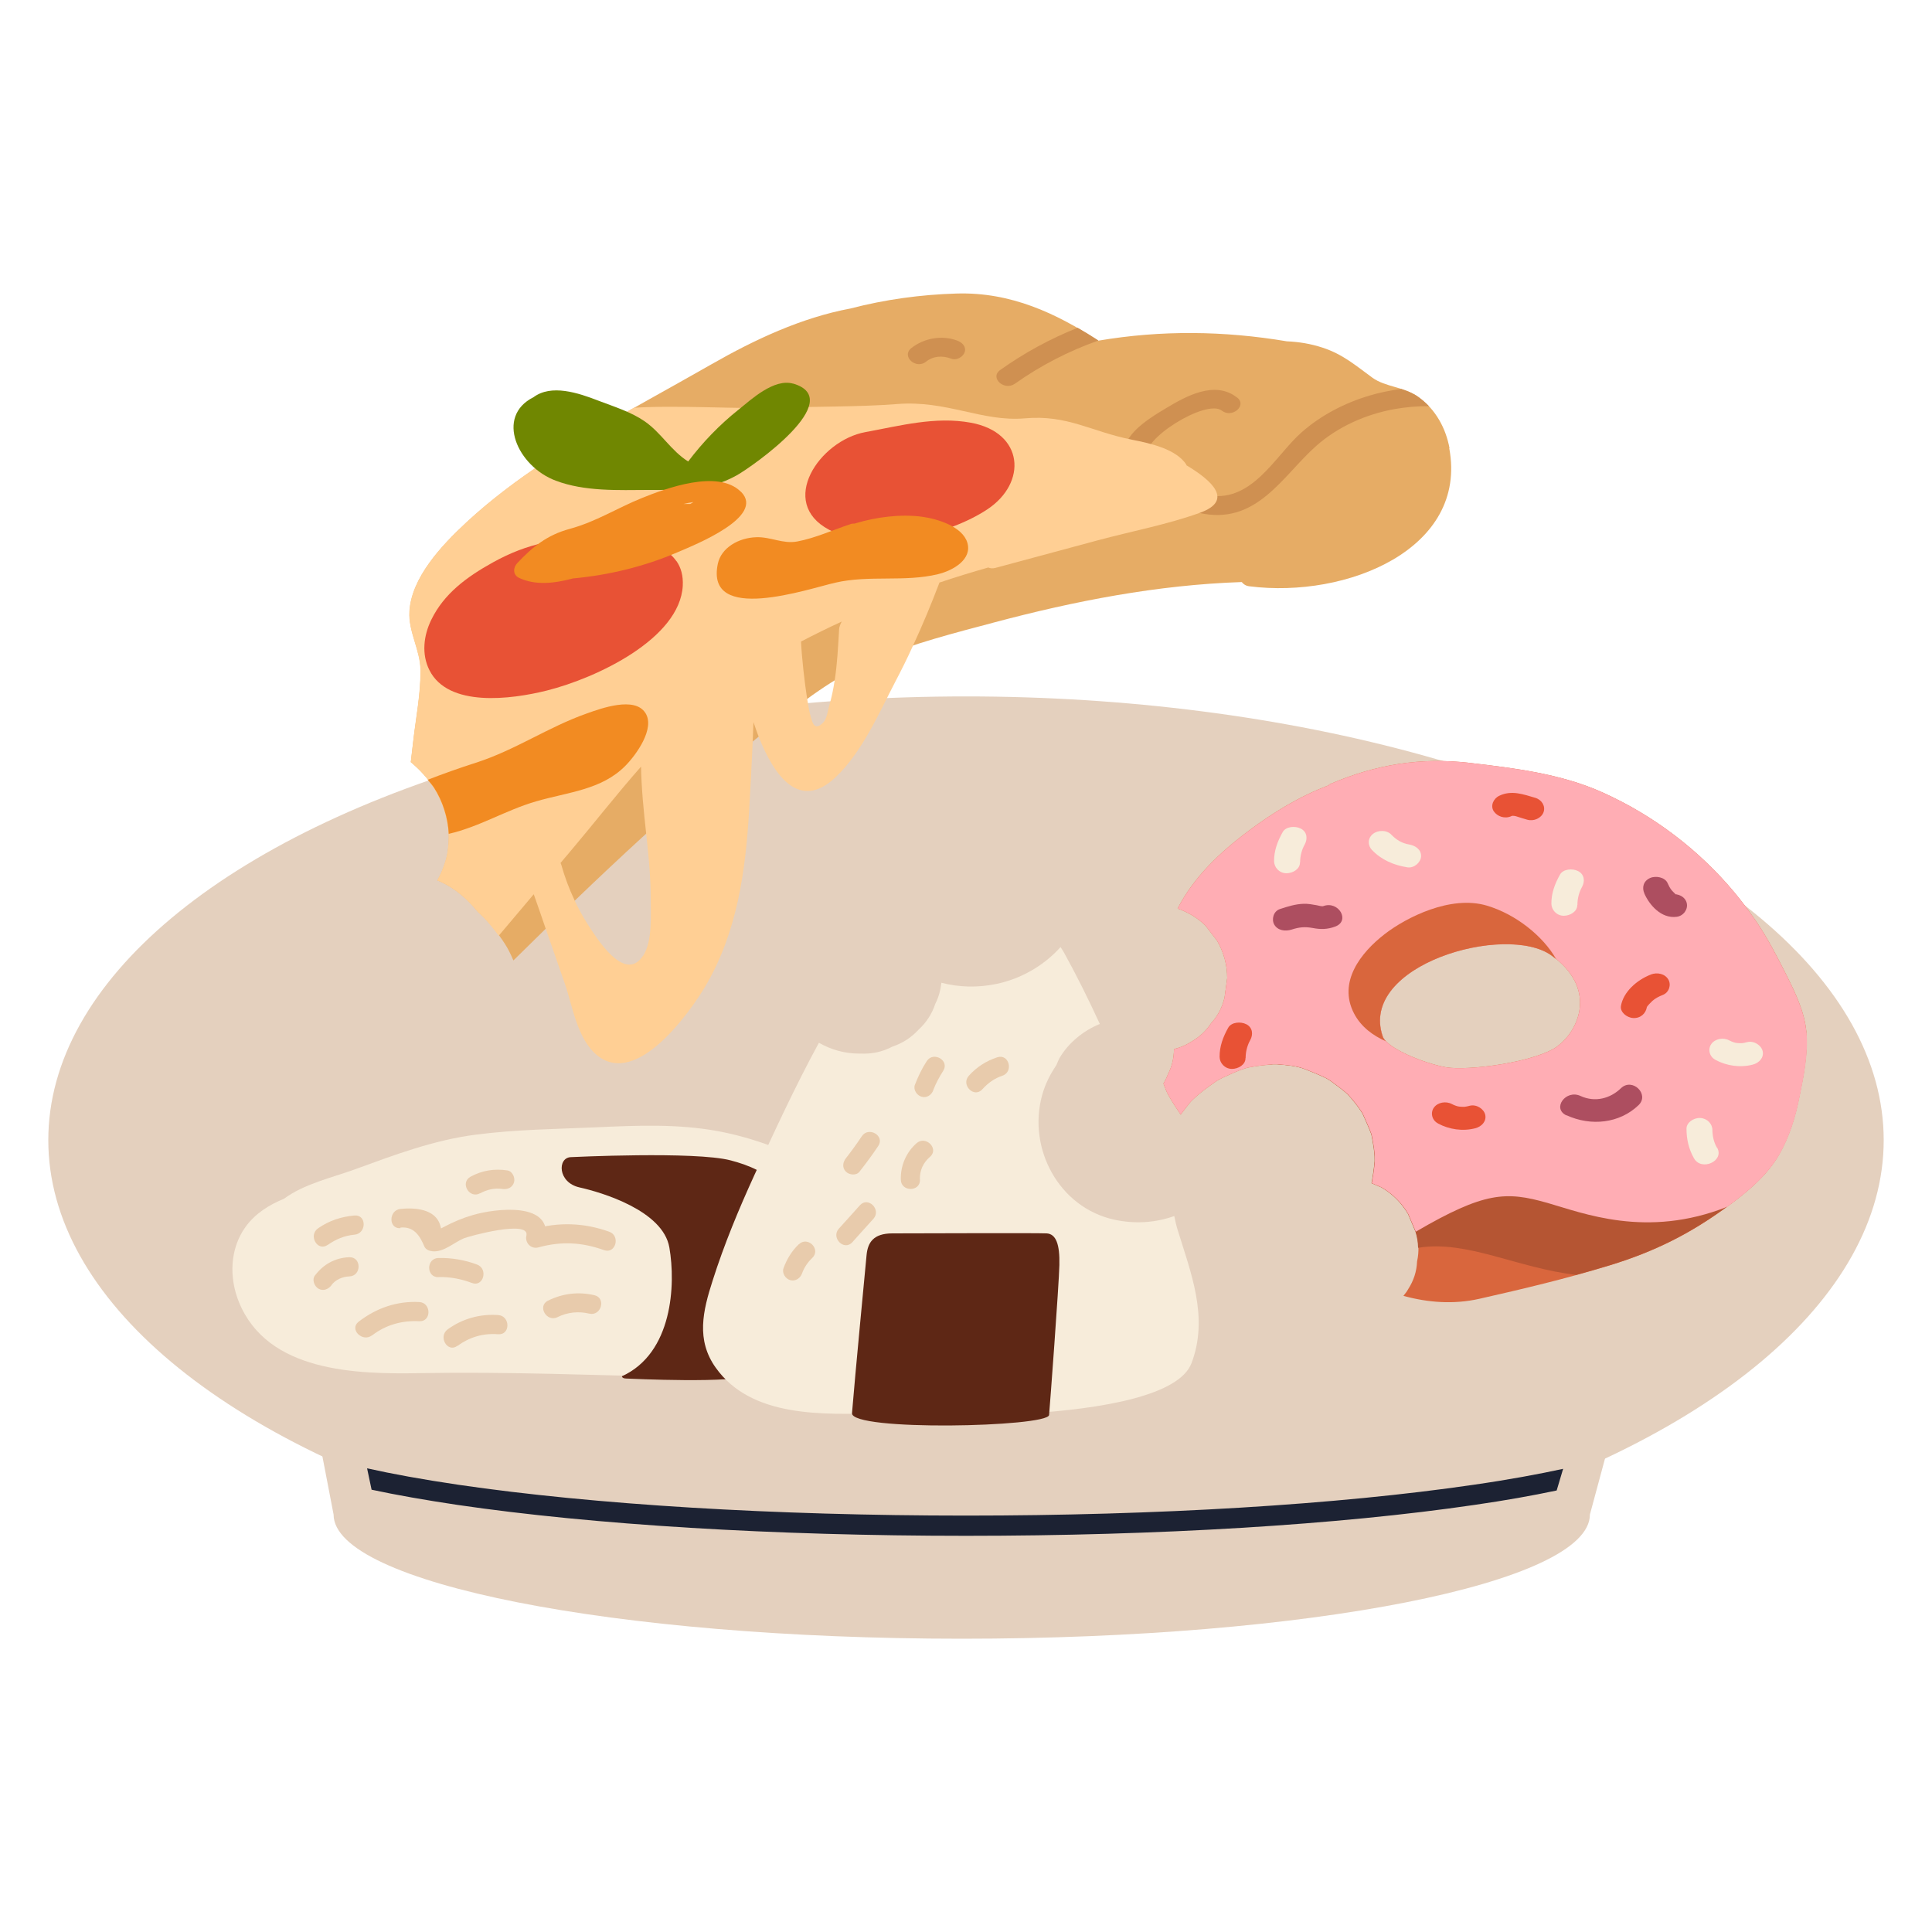 <?xml version="1.0" encoding="UTF-8"?><svg id="Layer_2" xmlns="http://www.w3.org/2000/svg" viewBox="0 0 150 150"><defs><style>.cls-1{fill:none;}.cls-2{fill:#cf9051;}.cls-3{fill:#f7ecda;}.cls-4{fill:#708701;}.cls-5{fill:#f28b22;}.cls-6{fill:#1c2233;}.cls-7{fill:#e8cbac;}.cls-8{fill:#e85235;}.cls-9{fill:#ad4e60;}.cls-10{fill:#e6ac65;}.cls-11{fill:#5e2715;}.cls-12{fill:#b55533;}.cls-13{fill:#d9663d;}.cls-14{fill:#ffcf94;}.cls-15{fill:#e4d0be;}.cls-16{fill:#ffadb4;}</style></defs><g id="Layer_2-2"><rect class="cls-1" width="150" height="150"/><ellipse class="cls-15" cx="75" cy="88.52" rx="71.25" ry="34.45"/><path class="cls-15" d="M125.98,108.15l-.73,2.72-.54,2.01-1.27,4.71c0,5.33-21.84,9.64-48.77,9.64s-48.77-4.32-48.77-9.64l-.92-4.78-.38-1.98-.51-2.68h101.89Z"/><path class="cls-6" d="M114.39,115.28c-10.52,1.54-24.51,2.39-39.39,2.39s-28.87-.85-39.39-2.39c-2.85-.42-5.19-.85-7.11-1.28l.35,1.66c1.96.42,4.19.81,6.67,1.18,10.55,1.55,24.57,2.4,39.48,2.4s28.93-.85,39.48-2.4c2.36-.34,4.49-.72,6.38-1.12l.5-1.68c-1.89.41-4.19.84-6.97,1.24Z"/><path class="cls-13" d="M140.25,80.16c-.13-1.56-.84-3.04-1.55-4.45-.72-1.43-1.45-2.85-2.36-4.19-.52-.76-1.07-1.5-1.67-2.22-2.7-3.24-6.19-5.95-10.26-7.78-3.21-1.44-6.79-1.88-10.31-2.29-3.84-.45-7.3.14-10.78,1.62-.08.03-.14.08-.18.13-2.23.84-4.25,2.08-6.12,3.47-2.35,1.75-4.34,3.66-5.59,6.09.81.29,1.54.71,2.16,1.32.3.39.6.78.9,1.17.52.9.79,1.87.79,2.91-.07.51-.14,1.02-.21,1.53-.18.75-.52,1.41-1.03,1.96-.41.63-.95,1.12-1.62,1.49-.4.26-.83.42-1.27.53-.01.69-.15,1.34-.47,1.95-.09.26-.22.5-.35.73.12.3.22.6.38.89.29.52.62,1.02.96,1.52.23-.31.46-.62.7-.91.08-.1.17-.19.26-.27.52-.51,1.12-.94,1.71-1.35.2-.14.42-.26.64-.36.55-.25,1.11-.52,1.69-.7.1-.03.21-.06.32-.08.55-.11,1.13-.17,1.69-.23.05,0,.1-.01.16-.01.11,0,.22,0,.33,0,.7.06,1.47.11,2.14.37.52.2,1.05.42,1.56.66.06.03.11.05.16.08.1.06.2.12.3.19.42.32.88.63,1.27.99.04.03.07.07.1.1.39.43.75.88,1.06,1.37.03.04.05.09.07.13.01.02.02.04.03.07.16.36.47,1.04.6,1.41.03.08.05.16.06.24.1.54.23,1.19.22,1.79,0,.04,0,.09,0,.13-.04.51-.13,1.13-.22,1.63,0,.02-.01.04-.02.07.26.11.51.22.77.33.87.51,1.56,1.2,2.07,2.07.19.46.39.92.58,1.38.24.77.27,1.53.1,2.3-.03.77-.26,1.48-.69,2.15-.1.19-.24.35-.37.52,1.89.52,3.88.68,5.89.23,3.41-.77,6.81-1.58,10.14-2.6,3.5-1.07,6.27-2.47,9.12-4.56,1.57-1.16,3.05-2.38,4-4.01.82-1.42,1.28-2.95,1.59-4.51.33-1.62.68-3.34.54-4.99ZM120.98,81.19c-1.65,1.27-7.03,1.98-8.73,1.67-1.7-.31-4.57-1.46-4.9-2.41-1.89-5.55,9.55-8.81,13.1-6.28,3.54,2.53,2.18,5.75.53,7.01Z"/><path class="cls-12" d="M129.3,86.13c-8.2-1.95-18.22-1.53-21.69-2.23-3.47-.7-5.03-2.04-9.19-1.23-.04,0-.07.01-.11.02.12-.01.23-.03.35-.05.05,0,.1-.01.16-.01.11,0,.22,0,.33,0,.7.06,1.47.11,2.14.37.52.2,1.05.42,1.56.66.06.03.11.05.16.08.1.06.2.12.3.19.42.32.88.63,1.27.99.04.03.07.07.1.1.39.43.75.88,1.06,1.37.03.04.05.09.07.13.01.02.02.04.03.07.16.36.47,1.04.6,1.41.03.08.05.16.06.24.1.54.23,1.19.22,1.79,0,.04,0,.09,0,.13-.04.51-.13,1.13-.22,1.63,0,.02-.01.04-.02.07.26.11.51.22.77.33.87.51,1.56,1.2,2.07,2.07.19.46.39.92.58,1.38.13.41.19.83.2,1.24,3.76-.63,7.75,1.59,12.28,2.1.87-.24,1.74-.49,2.6-.75,3.5-1.07,6.27-2.47,9.12-4.56,1.52-1.12,2.96-2.3,3.91-3.86-1.42-1.38-3.84-2.51-8.72-3.68Z"/><path class="cls-16" d="M140.25,80.16c-.13-1.56-.84-3.04-1.55-4.45-.72-1.43-1.45-2.85-2.36-4.19-.52-.76-1.07-1.5-1.67-2.22-2.7-3.24-6.19-5.95-10.26-7.78-3.21-1.44-6.79-1.88-10.31-2.29-3.84-.45-7.3.14-10.78,1.62-.08.03-.14.08-.18.13-2.23.84-4.25,2.08-6.12,3.47-2.35,1.75-4.34,3.66-5.59,6.09.81.29,1.54.71,2.16,1.32.3.39.6.78.9,1.17.52.9.79,1.87.79,2.91-.07.51-.14,1.02-.21,1.53-.18.75-.52,1.41-1.03,1.96-.41.63-.95,1.12-1.62,1.49-.4.26-.83.42-1.27.53-.01.69-.15,1.34-.47,1.95-.09.26-.22.5-.35.73.12.3.22.6.38.89.29.52.62,1.02.96,1.52.23-.31.46-.62.7-.91.08-.1.17-.19.26-.27.52-.51,1.12-.94,1.71-1.35.2-.14.42-.26.64-.36.55-.25,1.11-.52,1.69-.7.1-.03.21-.06.32-.08.55-.11,1.13-.17,1.69-.23.05,0,.1-.01.16-.01.11,0,.22,0,.33,0,.7.06,1.47.11,2.14.37.52.2,1.05.42,1.56.66.06.03.11.05.16.08.1.06.2.12.3.19.42.32.88.63,1.27.99.04.03.07.07.1.1.39.43.75.88,1.06,1.37.03.04.05.09.07.13.01.02.02.04.03.07.16.36.47,1.04.6,1.41.03.08.05.16.06.24.1.54.23,1.19.22,1.79,0,.04,0,.09,0,.13-.04.51-.13,1.13-.22,1.63,0,.02-.01.04-.02.07.26.11.51.22.77.33.87.51,1.56,1.2,2.07,2.07.19.46.38.91.58,1.37,5.33-3.11,7-3.15,10.21-2.24,2.75.78,7.69,2.8,13.98.3,0,0,.01,0,.02-.01,1.57-1.16,3.05-2.38,4-4.01.82-1.42,1.28-2.95,1.59-4.51.33-1.62.68-3.34.54-4.99ZM120.98,81.19c-1.65,1.27-7.03,1.98-8.73,1.67-1.7-.31-4.57-1.46-4.9-2.41-1.89-5.55,9.55-8.81,13.1-6.28,3.54,2.53,2.18,5.75.53,7.01Z"/><path class="cls-13" d="M120.8,74.45c-.11-.09-.23-.18-.35-.27-3.54-2.53-14.98.73-13.1,6.28.04.13.13.26.26.39-1-.44-1.93-1.11-2.48-2.16-1.28-2.45.53-4.74,2.38-6.17,1.67-1.29,5.11-3.04,7.92-2.21,2.27.67,4.38,2.38,5.38,4.14Z"/><path class="cls-8" d="M111.65,87.23c.86.46,1.91.62,2.88.37.52-.13.9-.56.78-1.06-.11-.45-.67-.82-1.2-.69-.35.09-.42.1-.78.07-.17-.01-.41-.1-.6-.2-.47-.25-1.1-.14-1.4.27-.29.4-.16.98.31,1.23h0Z"/><path class="cls-3" d="M133.19,82.29c.86.46,1.91.62,2.88.37.52-.13.9-.56.78-1.06-.11-.45-.67-.82-1.2-.69-.35.09-.42.1-.78.07-.17-.01-.41-.1-.6-.2-.47-.25-1.1-.14-1.4.27-.29.4-.16.98.31,1.23h0Z"/><path class="cls-8" d="M128.18,75.66c-1.11.43-2.14,1.35-2.33,2.44-.08.48.45.91.95.94.59.03.98-.37,1.06-.84.01-.07.31-.38.43-.49.24-.21.5-.34.8-.46.5-.19.68-.79.44-1.2-.26-.45-.86-.58-1.36-.39h0Z"/><path class="cls-9" d="M121.63,86.59c1.9.87,4.12.63,5.59-.79.87-.84-.49-2.16-1.37-1.31-.83.8-2.01,1.12-3.14.6-1.14-.53-2.24.97-1.09,1.51h0Z"/><path class="cls-9" d="M127.67,69.38c.39.88,1.31,1.96,2.51,1.8.54-.07.89-.6.78-1.06-.12-.5-.65-.76-1.2-.69.43-.06.45.15.29-.04-.09-.1-.19-.18-.27-.28-.13-.17-.23-.36-.31-.55-.2-.45-.91-.59-1.36-.39-.53.24-.64.75-.44,1.2h0Z"/><path class="cls-8" d="M117.33,63.37c.11-.05.12-.06.03-.02.12-.02.14-.02.05-.01.07,0,.14,0,.21.01-.08-.01-.06,0,.07.02.3.09.58.19.88.27.52.15,1.1-.12,1.27-.58.17-.46-.13-.97-.65-1.12-.93-.27-1.83-.61-2.78-.16-.47.22-.71.78-.44,1.2.27.41.86.62,1.36.39h0Z"/><path class="cls-3" d="M106.53,66c.71.75,1.67,1.17,2.74,1.34.54.08,1.04-.4,1.06-.84.03-.53-.42-.85-.95-.94-.53-.08-1-.38-1.36-.76-.35-.37-1.04-.37-1.43-.05-.42.34-.41.89-.06,1.26h0Z"/><path class="cls-9" d="M100.29,72.17c.59-.19,1.02-.23,1.63-.12.62.12,1.15.11,1.74-.11,1.2-.44.27-2.03-.92-1.59-.1.04-.38-.04-.52-.07-.33-.06-.66-.12-1-.11-.65.02-1.24.21-1.85.41-.51.17-.66.81-.44,1.2.27.47.85.55,1.36.39h0Z"/><path class="cls-8" d="M96.71,82.14c0-.53.15-1.02.36-1.39.23-.42.2-.97-.31-1.23-.43-.22-1.15-.17-1.4.27-.4.71-.68,1.46-.67,2.26,0,.47.39.93.95.94.52,0,1.07-.34,1.06-.84h0Z"/><path class="cls-3" d="M133.31,89.12c-.25-.43-.35-.9-.36-1.38,0-.48-.39-.91-.95-.94-.52-.02-1.07.36-1.06.84,0,.8.17,1.57.58,2.29.58,1.03,2.38.21,1.8-.82h0Z"/><path class="cls-3" d="M122.47,70.25c0-.53.15-1.02.36-1.39.23-.42.2-.97-.31-1.23-.43-.22-1.15-.17-1.4.27-.4.71-.68,1.46-.67,2.26,0,.47.39.93.95.94.52,0,1.07-.34,1.06-.84h0Z"/><path class="cls-3" d="M100.94,66.95c0-.53.15-1.02.36-1.39.23-.42.2-.97-.31-1.23-.43-.22-1.15-.17-1.4.27-.4.71-.68,1.46-.67,2.26,0,.47.39.93.95.94.52,0,1.07-.34,1.06-.84h0Z"/><path class="cls-10" d="M112.54,34.8c-.28-1.52-1.05-3-2.42-3.98-1.09-.79-2.56-.77-3.56-1.49-1.27-.92-2.28-1.82-3.88-2.34-.91-.3-1.83-.45-2.77-.49-4.88-.82-9.76-.88-14.64-.05-3.25-2.11-6.78-3.79-11.01-3.66-2.75.08-5.54.46-8.22,1.16-3.82.71-7.47,2.43-10.78,4.32-6.49,3.72-13.67,7.31-19.05,12.3-1.95,1.81-4.27,4.3-4.41,6.92-.09,1.56.85,2.99.86,4.56.01,1.82-.36,3.68-.57,5.49l-.19,1.63c.68.57,1.29,1.22,1.79,1.99.72,1.12,1.15,2.53,1.16,3.86,0,.64-.08,1.29-.27,1.9-.19.59-.38,1.02-.62,1.43.09.04.19.08.28.12,1.14.52,2.09,1.37,2.87,2.33.81.72,1.51,1.58,2.09,2.48.26.4.47.84.66,1.29,6.56-6.47,13.26-12.84,20.6-18.62,2.33-1.84,4.68-3.59,7.53-4.77,2.92-1.22,6.09-2.03,9.18-2.85,6.27-1.67,12.68-2.92,19.24-3.14.13.17.32.3.6.33,7.57.96,16.97-2.91,15.51-10.72Z"/><path class="cls-2" d="M85.27,26.44c-2.31.82-4.48,1.94-6.47,3.35-.83.59-1.98-.46-1.15-1.06,1.87-1.33,3.88-2.43,6.02-3.28.54.31,1.08.64,1.6.98Z"/><path class="cls-2" d="M96.05,30.87c-1.72-1.36-3.96-.12-5.55.84-1.48.89-3.85,2.33-3.07,4.18.36.88,1.98.54,1.61-.35-.57-1.38,4.62-4.6,5.82-3.66.79.62,1.99-.39,1.19-1.02Z"/><path class="cls-2" d="M110.94,31.54c-.93-.02-1.86.08-2.66.22-2.29.41-4.44,1.4-6.09,2.86-2.63,2.33-4.64,6.24-9.13,5.19-1.04-.24-.56-1.65.47-1.41,3.61.84,5.44-3,7.52-4.83,1.47-1.3,3.32-2.28,5.29-2.86.73-.22,1.57-.4,2.46-.51.46.15.92.33,1.32.62.3.22.58.46.83.72Z"/><path class="cls-14" d="M92.12,36.09c-.79-1.22-2.76-1.66-4.23-1.95-3.21-.64-5-1.95-8.31-1.66-3.34.29-6.06-1.42-9.94-1.11-2.88.23-6.39.18-9.23.29-3.02.11-7.82-.22-11.2,0-4.65,2.63-9.27,5.43-13.01,8.9-1.95,1.81-4.27,4.3-4.42,6.92-.09,1.56.85,2.99.86,4.57.02,1.82-.36,3.68-.56,5.49-.06.54-.12,1.08-.19,1.63.68.57,1.29,1.22,1.78,1.99.72,1.12,1.15,2.53,1.16,3.86,0,.64-.08,1.29-.27,1.9-.19.59-.38,1.02-.62,1.43.09.04.19.08.28.12,1.14.52,2.09,1.37,2.87,2.33.61.54,1.14,1.18,1.63,1.85l2.72-3.22c.31.88.62,1.76.92,2.65.51,1.46,1.01,2.91,1.52,4.37.58,1.68.93,4.23,2.5,5.5,3.1,2.49,7.24-3.45,8.38-5.37,2.48-4.2,3.12-8.94,3.4-13.61.11-1.8.2-3.6.28-5.4.02-.5.04-1,.06-1.5.13.38.26.75.4,1.12,1.24,3.14,3.2,5.77,5.97,3.16,2.08-1.97,3.38-5,4.64-7.42.49-.93.95-1.86,1.38-2.81.75-1.61,1.42-3.24,2.05-4.89,1.25-.42,2.52-.81,3.79-1.17.15.07.34.09.56.03,2.65-.72,5.3-1.43,7.94-2.14,2.61-.7,5.42-1.23,7.94-2.14,2.66-.96.89-2.53-1.08-3.7ZM49.92,74.21c-1.44,2.19-3.68-1.51-4.29-2.45-.38-.6-.72-1.21-1.01-1.84-.43-.9-.77-1.82-1.04-2.77-.01-.05-.04-.1-.06-.15.22-.26.44-.53.66-.78,1.86-2.2,3.65-4.5,5.59-6.7.03,1.73.21,3.48.4,5.21.03.26.05.52.08.77.15,1.4.27,2.8.27,4.21,0,1.33.15,3.36-.59,4.5ZM65.15,48.84c-.08,1.34-.14,2.68-.35,4.01-.1.65-.23,1.3-.42,1.94-.09.33-.2,1.04-.44,1.28-.71.74-.86.06-1.02-.52-.08-.28-.16-.73-.25-1.27-.21-1.34-.42-3.23-.48-4.47,1.04-.54,2.09-1.06,3.16-1.55-.11.21-.19.41-.2.58Z"/><path class="cls-8" d="M52.51,43.56c-1.1-1.58-3.81-1.9-5.96-1.86-3.19.07-5.54.44-8.29,1.97-2.04,1.13-3.79,2.43-4.77,4.44-.61,1.24-.77,2.69-.15,3.92,1.46,2.91,6.34,2.28,9.13,1.58,3.86-.97,10.31-4.02,10.54-8.13.04-.79-.14-1.42-.49-1.92Z"/><path class="cls-8" d="M75.38,32.82c-2.76-.51-5.51.24-8.2.73-3.55.65-6.82,5.46-2.81,7.58,3.47,1.83,9.3.4,12.28-1.58,3.12-2.06,2.86-5.97-1.27-6.73Z"/><path class="cls-4" d="M61.59,29.79c-1.49-.44-3.28,1.24-4.23,2-1.51,1.2-2.81,2.56-3.93,4.04-1.35-.85-2.08-2.22-3.38-3.12-1.04-.72-2.35-1.13-3.56-1.59-1.62-.63-3.69-1.31-5.07-.28-2.99,1.5-1.24,5.37,1.73,6.48,2.25.85,4.84.73,7.23.72.99,0,1.93.01,2.83-.05.17.04.34.03.5-.04,1.2-.12,2.34-.4,3.5-1.05,1.24-.7,8.6-5.87,4.37-7.12Z"/><path class="cls-5" d="M50.11,55.36c-.82-1.32-3.45-.36-4.57.04-3,1.06-5.54,2.84-8.6,3.82-1.28.41-2.51.85-3.73,1.32.16.21.34.39.49.62.67,1.04,1.08,2.33,1.14,3.58,2.42-.56,4.38-1.82,6.77-2.52,2.52-.73,5.09-.89,6.94-2.76.86-.87,2.31-2.89,1.57-4.09Z"/><path class="cls-5" d="M71.59,40.12c-1.63-.22-3.54.01-5.24.53-.1,0-.22,0-.34.05-1.33.44-2.72,1.08-4.11,1.34-1.13.21-2.06-.37-3.18-.33-1.38.04-2.73.82-2.99,2.07-.98,4.7,7,1.94,9.12,1.46,2.64-.61,5.38-.03,7.97-.66,1.2-.29,2.68-1.16,2.28-2.46-.38-1.23-2.27-1.83-3.51-2Z"/><path class="cls-5" d="M57.52,38.18c-1.77-1.77-5.81-.27-7.69.49-1.93.78-3.54,1.83-5.59,2.39-1.78.48-2.9,1.41-4.08,2.66-.32.34-.37.91.15,1.15,1.25.59,2.72.43,4.17.04,2.82-.26,5.57-.93,8.14-2.04,1.33-.57,6.84-2.76,4.91-4.69ZM53.82,38.99c-.07.05-.15.09-.23.14-.18,0-.36,0-.53,0,.25-.06.51-.11.77-.15Z"/><path class="cls-2" d="M74.34,26.45c-1.22-.46-2.62-.19-3.59.58-.79.63.36,1.68,1.15,1.05.56-.45,1.28-.49,1.96-.23.42.16.91-.15,1.03-.49.15-.41-.15-.76-.56-.91Z"/><path class="cls-3" d="M66.06,101.07c.17-1.96-.24-4.17-.41-5.84-.16-1.55-.53-3.16-1.83-4.16-2.13-1.64-5.54-2.79-8.15-3.26-3.08-.56-6.21-.43-9.31-.29-3.13.14-6.29.17-9.39.57-3.3.42-6.38,1.59-9.48,2.72-1.71.62-3.89,1.11-5.44,2.26-1.17.48-2.24,1.15-2.99,2.19-1.22,1.7-1.28,3.94-.51,5.83,2.21,5.44,9.09,5.61,14.06,5.52,6.8-.12,13.59.16,20.38.31,2.91.06,5.92.44,8.66-.74,1.38-.59,2.91-1.22,3.7-2.59.42-.73.63-1.6.71-2.53Z"/><path class="cls-7" d="M65.23,93.15c-.21-.61-.51-1.18-.95-1.66-.62,1.53-1.14,2.98-1.6,4.4-.83,2.6-1.49,5.37.44,8.09.27.38.55.72.86,1.03.41-.28.79-.61,1.09-1.01-.26-.27-.51-.56-.74-.88-1.54-2.16-.99-4.41-.24-6.77.35-1.08.72-2.14,1.13-3.2Z"/><path class="cls-11" d="M44.32,89.84c-1.05.04-1.03,1.97.67,2.35,1.7.38,6.49,1.79,6.98,4.67.5,2.88.25,8.2-3.68,9.99,0,0-.02.17.33.18s8.48.41,9.75-.29c1.27-.7,4.19-1.18,4.19-7.79s-3.09-8.14-5.84-8.86c-2.75-.72-12.4-.25-12.4-.25Z"/><path class="cls-7" d="M31.08,95.31c1.06-.11,1.52.64,1.87,1.47.11.25.4.35.64.37.87.08,1.66-.69,2.43-1.01.35-.15,5.14-1.47,4.85-.21-.13.55.35,1.07.92.92,1.78-.49,3.37-.41,5.11.21.9.32,1.29-1.11.4-1.43-1.96-.7-3.9-.76-5.9-.21.31.31.61.61.92.92.72-3.11-3.87-2.51-5.59-2.01-.77.22-1.51.53-2.21.9-.19.09-.37.19-.55.31-.45.19-.35.29.32.3.04-.18-.06-.53-.11-.7-.37-1.3-2.01-1.39-3.08-1.28-.94.09-.95,1.58,0,1.49h0Z"/><path class="cls-7" d="M37.28,92.65c.52-.29,1.12-.43,1.71-.34.4.06.8-.1.92-.52.1-.35-.12-.86-.52-.92-1.01-.15-1.96,0-2.86.49-.84.47-.09,1.75.75,1.28h0Z"/><path class="cls-7" d="M28.89,103.68c1.06-.82,2.33-1.17,3.66-1.1.96.05.95-1.44,0-1.49-1.74-.09-3.34.47-4.71,1.53-.75.59.31,1.63,1.05,1.05h0Z"/><path class="cls-7" d="M35.51,104.5c.95-.69,1.99-1,3.17-.91.96.07.95-1.42,0-1.49-1.4-.1-2.78.28-3.92,1.11-.77.56-.02,1.85.75,1.28h0Z"/><path class="cls-7" d="M43.29,102.26c.77-.38,1.62-.47,2.46-.27.93.22,1.33-1.22.4-1.43-1.24-.29-2.46-.14-3.6.42-.86.42-.11,1.71.75,1.28h0Z"/><path class="cls-7" d="M25.73,99.78c.32-.43.86-.66,1.39-.68.96-.03.96-1.52,0-1.49-1.1.04-2.01.55-2.67,1.42-.24.32-.05.83.27,1.02.38.22.77.05,1.02-.27h0Z"/><path class="cls-7" d="M25.44,96.66c.62-.44,1.31-.73,2.08-.8.95-.08.96-1.57,0-1.49-1.02.09-1.98.4-2.83,1-.78.55-.03,1.84.75,1.28h0Z"/><path class="cls-7" d="M34.04,99.15c.9-.02,1.75.14,2.6.46.9.34,1.28-1.1.4-1.43-.96-.36-1.97-.53-3-.51-.96.02-.96,1.51,0,1.49h0Z"/><path class="cls-3" d="M91.18,94.41c-1.46.52-3.04.64-4.69.28-4.28-.95-6.72-5.52-5.58-9.66.24-.87.63-1.63,1.11-2.34.08-.18.15-.38.24-.54.68-1.17,1.85-2.13,3.13-2.65-.86-1.87-1.77-3.71-2.78-5.54-.09-.16-.18-.29-.27-.43-1.29,1.44-3.06,2.46-4.97,2.86-1.48.31-2.94.26-4.28-.09-.07.56-.2,1.11-.47,1.62-.25.78-.69,1.46-1.31,2.03-.57.62-1.25,1.05-2.03,1.31-.75.4-1.57.58-2.44.54h-.13c-1.12,0-2.16-.29-3.13-.84-1.83,3.36-3.45,6.87-5.01,10.27-1.22,2.67-2.35,5.39-3.24,8.19-.76,2.36-1.3,4.61.24,6.77,2.78,3.9,8.32,3.64,12.83,3.53.11.19,22.2,1.17,24.11-3.89,1.35-3.56-.05-7-1.1-10.41-.1-.33-.17-.67-.24-1.01Z"/><path class="cls-7" d="M71.42,91.58c-.02-.71.25-1.3.79-1.77.72-.63-.34-1.68-1.05-1.05-.81.71-1.25,1.75-1.22,2.83.02.96,1.51.96,1.49,0h0Z"/><path class="cls-7" d="M76.28,84.56c.43-.48.94-.84,1.54-1.04.9-.3.52-1.74-.4-1.43-.85.28-1.6.76-2.2,1.43-.64.71.41,1.77,1.05,1.05h0Z"/><path class="cls-7" d="M66.73,90.97c.51-.65,1-1.31,1.46-2,.53-.8-.76-1.54-1.28-.75-.39.58-.8,1.15-1.23,1.7-.25.31-.31.75,0,1.05.26.26.8.32,1.05,0h0Z"/><path class="cls-7" d="M72.46,84.63c.2-.52.47-1.02.77-1.49.52-.81-.77-1.55-1.28-.75-.38.58-.67,1.2-.92,1.84-.14.38.16.82.52.92.42.12.77-.14.92-.52h0Z"/><path class="cls-7" d="M66.76,93.58c-.54.6-1.08,1.21-1.63,1.81-.64.71.41,1.77,1.05,1.05.54-.6,1.08-1.21,1.63-1.81.64-.71-.41-1.77-1.05-1.05h0Z"/><path class="cls-7" d="M62.01,96.61c-.54.52-.93,1.16-1.18,1.86-.13.38.15.81.52.92.41.11.78-.14.92-.52.17-.47.44-.87.8-1.21.69-.67-.36-1.72-1.05-1.05h0Z"/><path class="cls-11" d="M66.15,109.71c.24-2.97,1.04-11.29,1.13-12.26.09-.96.51-1.69,2-1.69s11.26-.04,11.98,0,1.03.83.99,2.46c-.04,1.63-.73,10.88-.8,11.64-.1.94-15.42,1.28-15.3-.15Z"/></g></svg>
